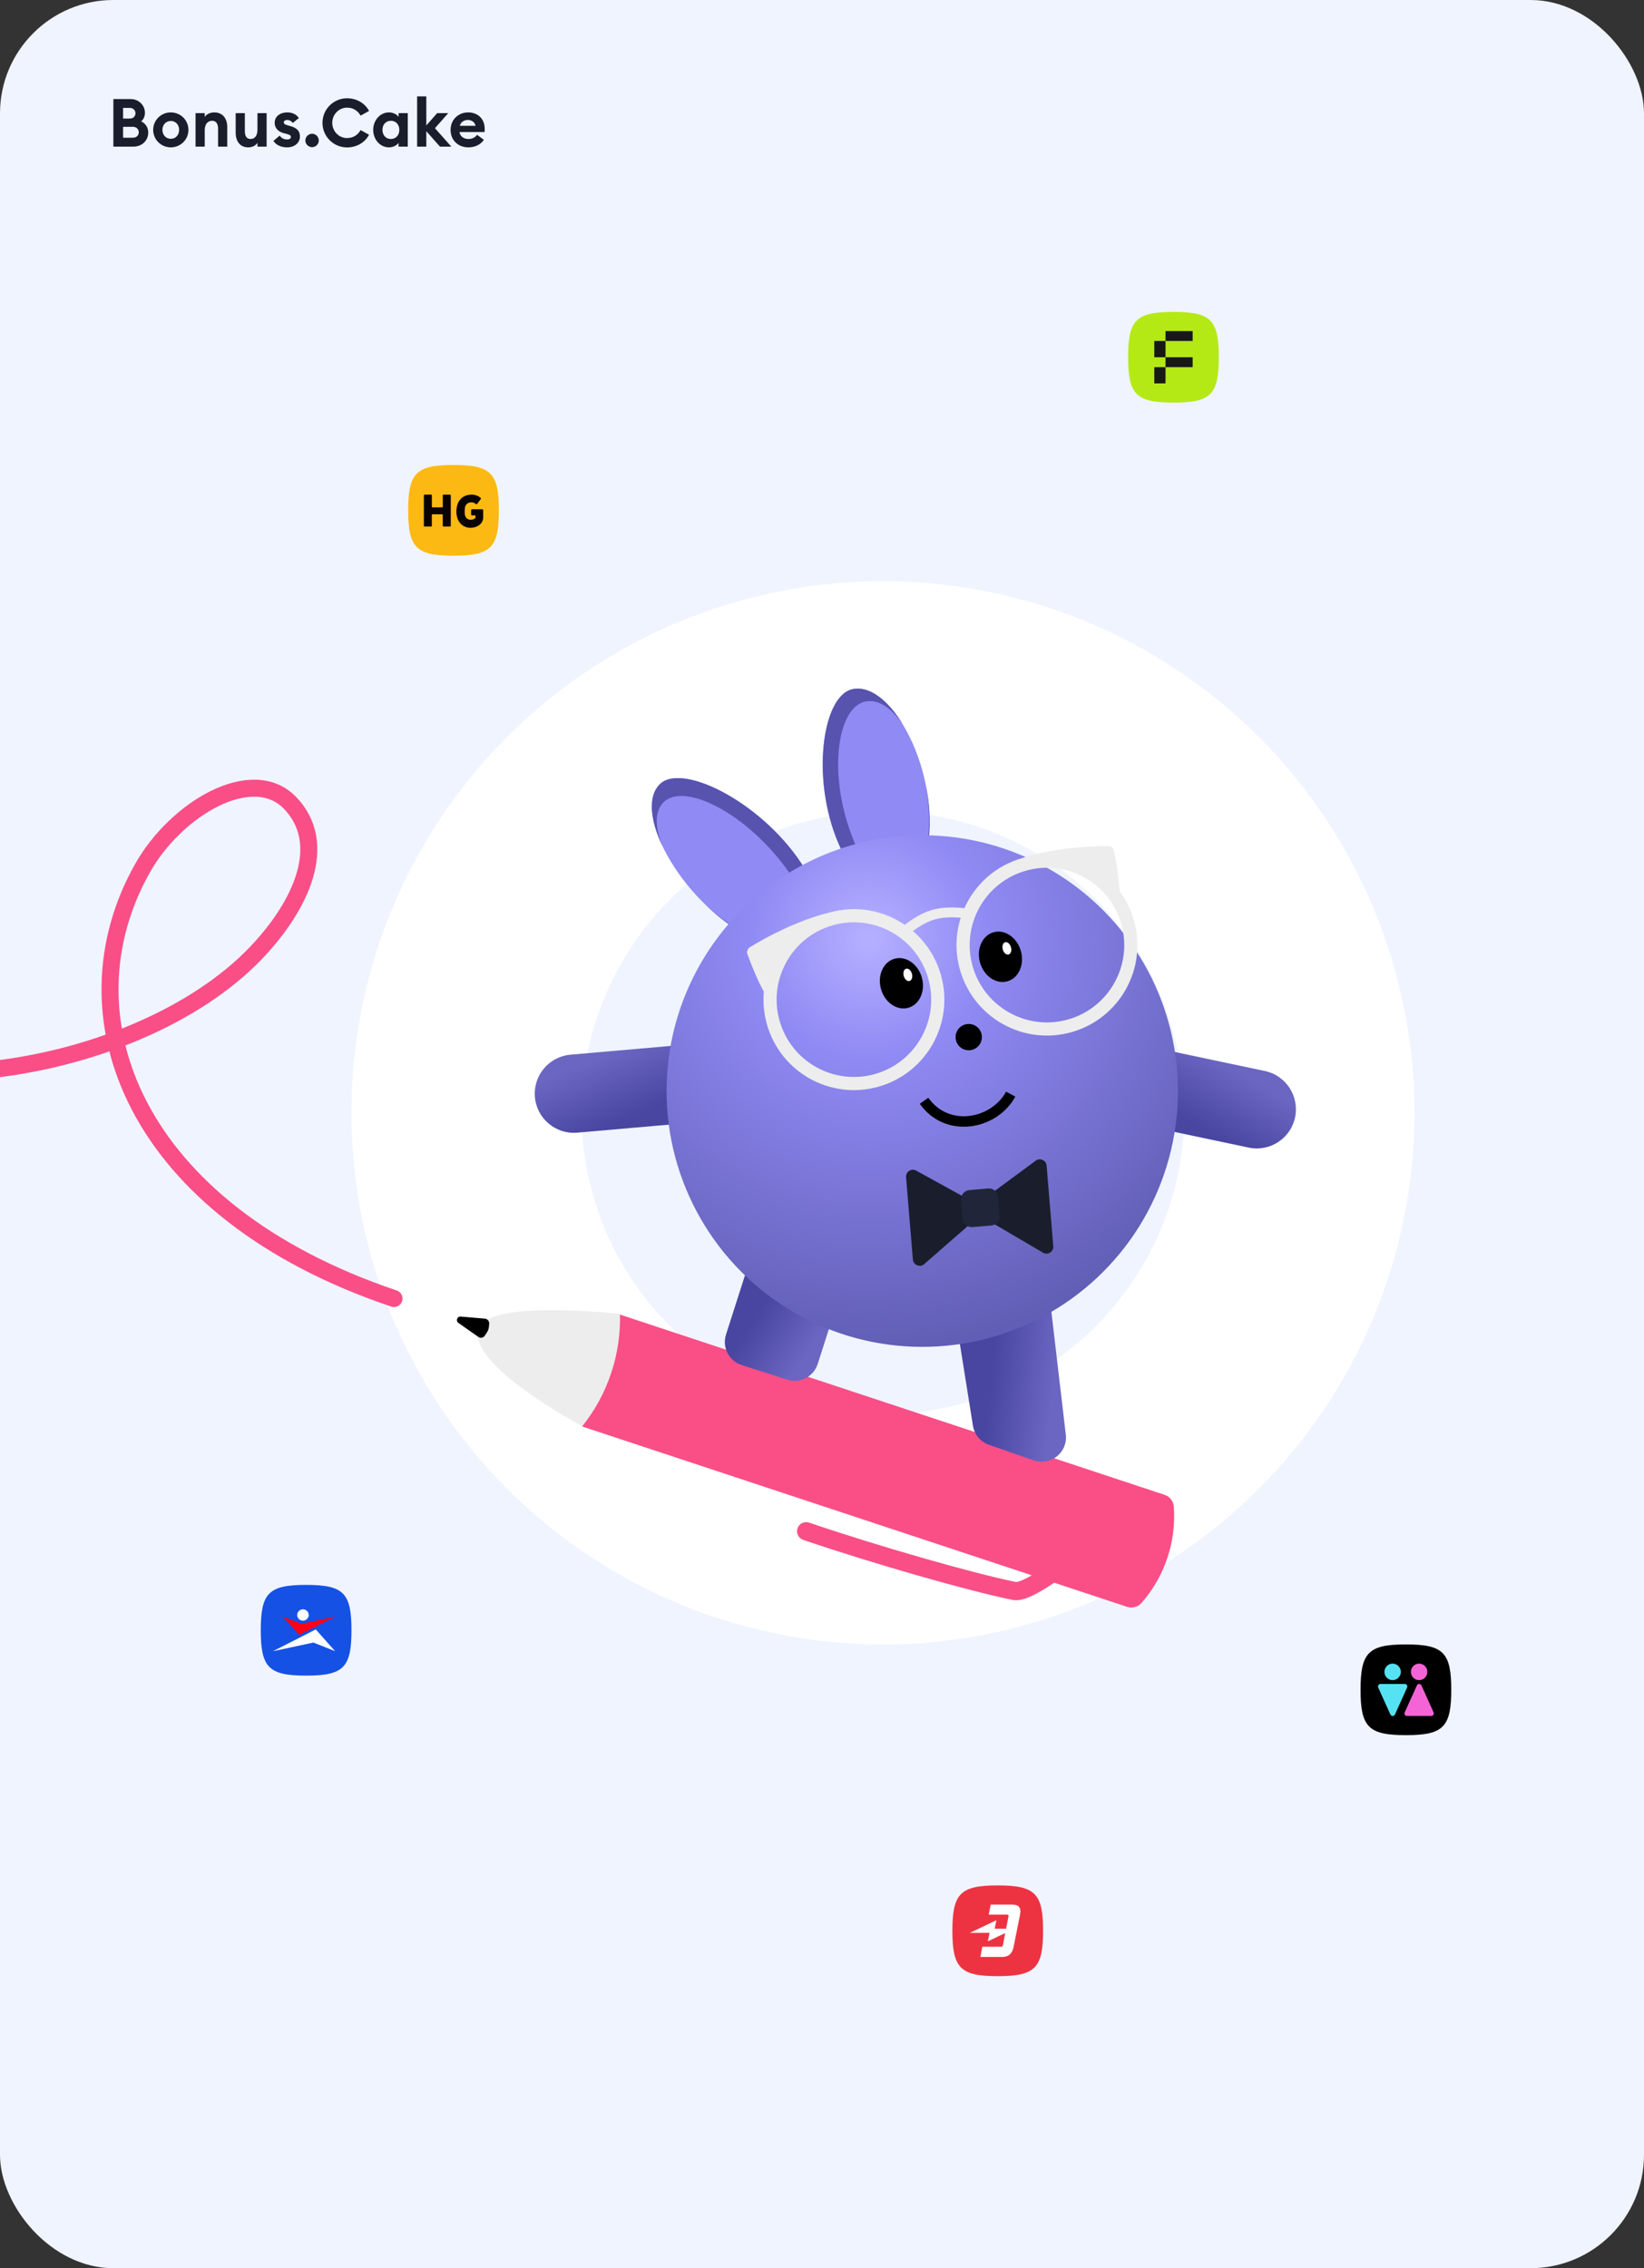 <svg width="580" height="800" viewBox="0 0 580 800" fill="none" xmlns="http://www.w3.org/2000/svg">
<rect x="0" y="0" width="580" height="800" fill="#333333" stroke="none"/>
<g clip-path="url(#clip0_1639_29904)">
<rect width="580" height="800" rx="40" fill="#F0F4FF"/>
<circle cx="187.5" cy="187.5" r="146.911" transform="matrix(-1 0 0 1 499 205)" stroke="white" stroke-width="81.178"/>
<path d="M205.379 503.13L218.577 463.612L410.894 527.246C412.706 527.845 413.979 529.478 414.119 531.382C415.011 543.56 411.066 555.6 403.137 564.888L402.805 565.276C401.526 566.775 399.467 567.35 397.596 566.731L205.379 503.13Z" fill="#FA4E87"/>
<path d="M205.455 503.021C214.399 491.812 219.097 477.801 218.727 463.445C218.727 463.445 172.469 458.115 168.894 468.597C164.507 481.456 205.455 503.021 205.455 503.021Z" fill="#EDEDED"/>
<path d="M172.583 466.976C172.676 466.04 172.013 465.176 171.076 465.096L162.527 464.365C161.279 464.259 160.692 465.87 161.717 466.591L168.76 471.546C169.47 472.045 170.454 471.892 170.961 471.187C172.534 469.001 172.408 468.728 172.583 466.976Z" fill="black"/>
<path fill-rule="evenodd" clip-rule="evenodd" d="M281.363 539.045C280.791 540.726 281.689 542.553 283.37 543.125C307.736 551.427 341.609 561.13 357.218 564.294C358.834 564.622 360.499 564.225 361.767 563.798C363.135 563.338 364.568 562.656 365.919 561.927C368.628 560.466 371.371 558.617 373.2 557.364L369.566 552.059C367.741 553.309 365.245 554.985 362.866 556.268C361.674 556.912 360.6 557.407 359.718 557.704C358.962 557.958 358.592 557.981 358.503 557.987C358.476 557.988 358.475 557.988 358.496 557.993C343.268 554.905 309.684 545.298 285.443 537.039C283.763 536.466 281.936 537.365 281.363 539.045Z" fill="#FA4E87"/>
<path d="M300.557 243.153C289.726 245.786 285.79 276.797 296.842 299.792L327.636 296.129C330.512 269.748 313.968 239.892 300.557 243.153Z" fill="#908AF4"/>
<path fill-rule="evenodd" clip-rule="evenodd" d="M296.857 299.752C285.806 276.757 289.741 245.746 300.573 243.112C306.645 241.636 313.359 246.948 318.622 255.654C314.576 249.652 309.686 246.371 305.025 247.505C294.816 249.987 291.662 275.511 302.303 299.104L296.857 299.752ZM327.428 296.115C328.097 289.407 327.724 282.756 326.602 276.621C327.896 282.96 328.356 289.629 327.652 296.089L327.428 296.115Z" fill="#5753AF"/>
<path d="M232.963 276.44C241.138 268.861 270.123 283.739 284.011 306.539L264.078 330.331C239.678 317.275 222.84 285.824 232.963 276.44Z" fill="#908AF4"/>
<path fill-rule="evenodd" clip-rule="evenodd" d="M284.004 306.541C270.115 283.741 241.131 268.863 232.955 276.442C228.434 280.633 229.29 289.224 233.795 298.613C230.964 291.847 230.857 285.968 234.309 282.768C242.017 275.623 265.837 287.948 280.466 310.764L284.004 306.541ZM264.209 330.167C258.283 326.931 252.924 322.916 248.346 318.58C252.999 323.165 258.325 327.259 264.07 330.333L264.209 330.167Z" fill="#5753AF"/>
<path fill-rule="evenodd" clip-rule="evenodd" d="M440.54 404.763L380.818 392.153L386.52 365.138L446.241 377.748C453.699 379.323 458.469 386.647 456.895 394.107C455.32 401.567 447.998 406.338 440.54 404.763Z" fill="url(#paint0_linear_1639_29904)"/>
<path fill-rule="evenodd" clip-rule="evenodd" d="M203.663 399.498L264.469 394.185L262.067 366.68L201.261 371.992C193.667 372.656 188.049 379.351 188.712 386.946C189.376 394.542 196.069 400.161 203.663 399.498Z" fill="url(#paint1_linear_1639_29904)"/>
<path d="M268.102 433.349L300.454 443.719L288.483 481.083C287.042 485.58 282.229 488.058 277.731 486.616L261.664 481.466C257.167 480.025 254.69 475.21 256.131 470.713L268.102 433.349Z" fill="url(#paint2_linear_1639_29904)"/>
<path d="M336.523 460.713L370.072 455.357L376.013 506.004C376.748 512.271 370.676 517.148 364.716 515.079L348.886 509.581C345.91 508.547 343.744 505.961 343.248 502.85L336.523 460.713Z" fill="url(#paint3_linear_1639_29904)"/>
<ellipse cx="90.243" cy="90.265" rx="90.243" ry="90.265" transform="matrix(0.999 0.035 -0.035 0.999 238.375 291.486)" fill="url(#paint4_radial_1639_29904)"/>
<path d="M365.406 409.374L344.989 424.434C343.597 425.461 343.707 427.577 345.199 428.453L367.971 441.83C369.656 442.819 371.756 441.499 371.595 439.551L369.24 411.116C369.084 409.234 366.925 408.254 365.406 409.374Z" fill="#1A1D2C"/>
<path d="M323.225 412.883L345.106 424.94C346.572 425.748 346.789 427.768 345.527 428.869L326.056 445.862C324.566 447.163 322.231 446.216 322.068 444.245L319.659 415.194C319.5 413.277 321.54 411.954 323.225 412.883Z" fill="#1A1D2C"/>
<ellipse cx="7.49" cy="8.99" rx="7.49" ry="8.99" transform="matrix(-0.962 0.272 0.272 0.962 322.774 336.117)" fill="black"/>
<ellipse cx="1.498" cy="2.247" rx="1.498" ry="2.247" transform="matrix(-0.962 0.272 0.272 0.962 321.11 341.265)" fill="white"/>
<ellipse cx="7.49" cy="8.99" rx="7.49" ry="8.99" transform="matrix(-0.962 0.272 0.272 0.962 357.719 326.781)" fill="black"/>
<ellipse cx="1.498" cy="2.247" rx="1.498" ry="2.247" transform="matrix(-0.962 0.272 0.272 0.962 356.055 331.927)" fill="white"/>
<ellipse cx="4.64" cy="4.641" rx="4.64" ry="4.641" transform="matrix(-0.962 0.272 0.272 0.962 344.969 360.073)" fill="black"/>
<path fill-rule="evenodd" clip-rule="evenodd" d="M392.999 300.035C392.805 299.082 391.982 298.396 391.01 298.388C384.53 298.339 371.601 299.106 360.693 302.629C351.227 305.302 343.972 311.978 340.242 320.305C335.865 319.89 332.337 319.974 328.984 320.907C325.658 321.833 322.643 323.556 319.213 326.196C311.686 321.078 302.034 319.199 292.589 321.867C281.45 324.573 270.03 330.684 264.534 334.117C263.709 334.632 263.367 335.647 263.699 336.561C264.977 340.074 267.258 345.804 269.475 349.744C269.139 353.509 269.47 357.397 270.558 361.25C275.347 378.21 292.975 388.076 309.931 383.286C326.888 378.496 336.752 360.864 331.963 343.904C330.194 337.638 326.672 332.34 322.08 328.392C324.974 326.246 327.391 324.964 329.917 324.261C332.475 323.549 335.264 323.397 338.951 323.687C337.121 329.437 336.899 335.77 338.661 342.011C343.45 358.972 361.078 368.838 378.035 364.048C394.991 359.258 404.855 341.626 400.066 324.665C398.978 320.812 397.227 317.325 394.972 314.293C394.8 309.775 393.747 303.697 392.999 300.035ZM343.127 340.75C347.219 355.243 362.283 363.674 376.773 359.581C391.263 355.488 399.692 340.42 395.6 325.927C391.508 311.433 376.444 303.002 361.954 307.095C347.464 311.189 339.035 326.256 343.127 340.75ZM327.497 345.165C331.589 359.659 323.16 374.726 308.67 378.82C294.18 382.913 279.116 374.482 275.024 359.988C270.932 345.495 279.361 330.427 293.851 326.334C308.341 322.241 323.405 330.672 327.497 345.165Z" fill="#EDEDED"/>
<path d="M352.109 422.111C351.956 420.338 350.395 419.026 348.623 419.179L341.99 419.754C340.218 419.907 338.906 421.468 339.059 423.241L339.633 429.876C339.787 431.648 341.348 432.961 343.12 432.807L349.753 432.233C351.525 432.079 352.837 430.518 352.684 428.746L352.109 422.111Z" fill="#212539"/>
<path fill-rule="evenodd" clip-rule="evenodd" d="M342.46 397.25C348.897 396.468 355.031 392.654 358.194 386.786L354.948 385.036C352.406 389.754 347.377 392.938 342.015 393.59C336.711 394.235 331.192 392.394 327.505 387.177L324.494 389.306C329.051 395.753 335.966 398.04 342.46 397.25Z" fill="black"/>
<path d="M-107 346.982C-58.509 398.682 47.993 380.503 90.387 336.03C106.267 319.372 116.197 297.714 102.41 283.265C89.115 269.33 62.159 285.165 50.308 306.163C20.809 358.434 47.303 427.126 139 458" stroke="#FA4E87" stroke-width="6" stroke-linecap="round"/>
<path d="M124 575C124 568.685 123.351 564.748 121.225 562.36C118.915 559.766 114.861 559 108 559C101.139 559 97.085 559.766 94.775 562.36C92.649 564.748 92 568.685 92 575C92 581.315 92.649 585.252 94.775 587.64C97.085 590.234 101.139 591 108 591C114.861 591 118.915 590.234 121.225 587.64C123.351 585.252 124 581.315 124 575Z" fill="#1551E5"/>
<path fill-rule="evenodd" clip-rule="evenodd" d="M105.587 576.631L99.765 570.152L106.273 572.726L118.461 570.139L105.587 576.631Z" fill="#FF0016"/>
<path fill-rule="evenodd" clip-rule="evenodd" d="M118.224 582.378L110.584 579.342L96.308 582.385L111.404 574.708L118.224 582.378Z" fill="white"/>
<path fill-rule="evenodd" clip-rule="evenodd" d="M107.047 567.623C108.152 567.706 108.99 568.661 108.91 569.77C108.827 570.862 107.841 571.693 106.734 571.611C105.609 571.529 104.777 570.557 104.853 569.467C104.953 568.352 105.919 567.526 107.047 567.623Z" fill="white"/>
<path d="M480 596C480 589.685 480.649 585.748 482.775 583.36C485.085 580.766 489.139 580 496 580C502.861 580 506.915 580.766 509.225 583.36C511.351 585.748 512 589.685 512 596C512 602.315 511.351 606.252 509.225 608.64C506.915 611.234 502.861 612 496 612C489.139 612 485.085 611.234 482.775 608.64C480.649 606.252 480 602.315 480 596Z" fill="black"/>
<path d="M491.314 586.769C489.716 586.769 488.42 588.075 488.42 589.684C488.42 591.294 489.716 592.599 491.314 592.599C492.911 592.599 494.207 591.294 494.207 589.684C494.207 588.075 492.911 586.769 491.314 586.769Z" fill="#55E2F3"/>
<path d="M496.418 595.212C496.686 594.618 496.255 593.945 495.608 593.945H487.045C486.397 593.945 485.966 594.62 486.235 595.213L490.525 604.706C490.842 605.407 491.83 605.406 492.146 604.704L496.418 595.212Z" fill="#55E2F3"/>
<path d="M500.661 586.769C499.063 586.769 497.767 588.075 497.767 589.684C497.767 591.294 499.063 592.599 500.661 592.599C502.258 592.599 503.554 591.294 503.554 589.684C503.554 588.075 502.258 586.769 500.661 586.769Z" fill="#F464D6"/>
<path d="M505.765 603.963C506.033 604.557 505.602 605.231 504.955 605.231H496.392C495.745 605.231 495.314 604.556 495.582 603.962L499.872 594.47C500.189 593.769 501.177 593.77 501.493 594.471L505.765 603.963Z" fill="#F464D6"/>
<path d="M398 126C398 119.685 398.649 115.748 400.775 113.36C403.085 110.766 407.139 110 414 110C420.861 110 424.915 110.766 427.225 113.36C429.351 115.748 430 119.685 430 126C430 132.315 429.351 136.252 427.225 138.64C424.915 141.234 420.861 142 414 142C407.139 142 403.085 141.234 400.775 138.64C398.649 136.252 398 132.315 398 126Z" fill="#B5E916"/>
<path fill-rule="evenodd" clip-rule="evenodd" d="M411.197 116.769H420.769V120.274H411.197V116.769Z" fill="#181818"/>
<path d="M411.197 120.274L407.231 120.274V126L411.197 126V120.274Z" fill="#181818"/>
<path fill-rule="evenodd" clip-rule="evenodd" d="M411.197 126H420.769V129.505H411.197V126Z" fill="#181818"/>
<path d="M411.197 129.505L407.231 129.505V135.231L411.197 135.231V129.505Z" fill="#181818"/>
<path d="M336 681C336 674.685 336.649 670.748 338.775 668.36C341.085 665.766 345.139 665 352 665C358.861 665 362.915 665.766 365.225 668.36C367.351 670.748 368 674.685 368 681C368 687.315 367.351 691.252 365.225 693.64C362.915 696.234 358.861 697 352 697C345.139 697 341.085 696.234 338.775 693.64C336.649 691.252 336 687.315 336 681Z" fill="#ED3342"/>
<path d="M359.894 675.216C360.281 673.148 359.661 671.769 357.182 671.769H349.513L348.816 675.293H355.323C355.71 675.293 355.865 675.523 355.788 675.982L354.936 680.272H350.908L351.527 677.285L342.154 681.728H349.126L348.506 684.715L354.626 681.804L353.851 686.017C353.774 686.477 353.541 686.63 353.077 686.63H346.569L345.872 690.231H353.541C356.02 690.231 357.182 688.775 357.57 686.784L359.894 675.216Z" fill="white"/>
<path d="M144 180C144 173.685 144.649 169.748 146.775 167.36C149.085 164.766 153.139 164 160 164C166.861 164 170.915 164.766 173.225 167.36C175.351 169.748 176 173.685 176 180C176 186.315 175.351 190.252 173.225 192.64C170.915 195.234 166.861 196 160 196C153.139 196 149.085 195.234 146.775 192.64C144.649 190.252 144 186.315 144 180Z" fill="#FDB913"/>
<path d="M156.214 174.701V178.714C156.214 178.778 156.19 178.838 156.147 178.883C156.104 178.928 156.045 178.953 155.984 178.953H152.591C152.53 178.953 152.471 178.928 152.428 178.883C152.384 178.838 152.36 178.778 152.36 178.714V174.701C152.36 174.638 152.336 174.577 152.293 174.532C152.249 174.487 152.191 174.462 152.13 174.462H149.769C149.708 174.462 149.649 174.487 149.606 174.532C149.563 174.577 149.539 174.638 149.539 174.701V185.466C149.539 185.529 149.563 185.59 149.606 185.635C149.649 185.68 149.708 185.705 149.769 185.705H152.12C152.182 185.705 152.24 185.68 152.283 185.635C152.327 185.59 152.351 185.529 152.351 185.466V181.635C152.351 181.572 152.375 181.511 152.418 181.466C152.462 181.421 152.52 181.396 152.581 181.396H155.975C156.036 181.396 156.094 181.421 156.138 181.466C156.181 181.511 156.205 181.572 156.205 181.635V185.466C156.205 185.529 156.229 185.59 156.273 185.635C156.316 185.68 156.375 185.705 156.436 185.705H158.805C158.867 185.705 158.925 185.68 158.968 185.635C159.012 185.59 159.036 185.529 159.036 185.466V174.701C159.036 174.638 159.012 174.577 158.968 174.532C158.925 174.487 158.867 174.462 158.805 174.462H156.454C156.423 174.46 156.392 174.466 156.363 174.477C156.334 174.489 156.308 174.506 156.285 174.528C156.263 174.551 156.245 174.578 156.233 174.607C156.221 174.637 156.214 174.669 156.214 174.701Z" fill="#0A0203"/>
<path d="M170.462 182.47C170.462 185.143 167.695 186.244 165.851 186.148C164.779 186.146 163.739 185.765 162.902 185.069C162.064 184.374 161.479 183.403 161.241 182.317C160.908 180.892 160.953 179.399 161.37 177.998C161.655 177.034 162.218 176.183 162.983 175.561C163.748 174.94 164.679 174.577 165.648 174.521C166.981 174.312 168.339 174.656 169.429 175.479C169.742 175.719 169.761 175.814 169.53 176.13C169.171 176.628 168.793 177.088 168.433 177.615C168.239 177.893 168.055 177.912 167.788 177.701C167.517 177.48 167.205 177.322 166.871 177.238C166.537 177.154 166.189 177.145 165.851 177.213C165.364 177.274 164.913 177.511 164.576 177.882C164.239 178.253 164.038 178.734 164.007 179.243C163.904 180.005 163.904 180.779 164.007 181.541C164.33 183.457 166.358 183.763 167.612 182.815C167.695 182.748 167.732 182.71 167.751 182.47C167.769 182.231 167.751 182.001 167.751 181.934C167.751 181.867 167.751 181.791 167.603 181.781H166.58C166.527 181.788 166.473 181.782 166.423 181.763C166.373 181.744 166.328 181.714 166.291 181.674C166.254 181.634 166.227 181.585 166.211 181.532C166.196 181.48 166.193 181.424 166.202 181.369C166.202 180.929 166.202 180.488 166.202 180.047C166.202 179.76 166.312 179.616 166.598 179.616H170.074C170.369 179.616 170.462 179.77 170.462 180.057C170.462 180.957 170.462 181.618 170.462 182.47Z" fill="#0A0203"/>
<path d="M158.966 45.811C158.966 42.315 161.59 39.646 165.184 39.646C168.281 39.646 171 41.63 171 45.457C171 45.74 171 46.071 170.953 46.567H162.11C162.3 48.15 163.694 49.024 165.255 49.024C166.721 49.024 167.785 48.339 168.305 47.535L170.716 49.331C169.629 50.913 167.714 51.976 165.231 51.976C161.709 51.976 158.966 49.543 158.966 45.811ZM165.089 42.315C163.884 42.315 162.536 42.929 162.229 44.37H167.761C167.477 42.977 166.295 42.315 165.089 42.315Z" fill="#1A1D2C"/>
<path d="M147.16 51.716V34H150.399V44.252L154.229 39.905H158.13L153.449 45.22L159.218 51.716H155.222L150.399 46.283V51.716H147.16Z" fill="#1A1D2C"/>
<path d="M131.661 45.811C131.661 42.457 134.073 39.646 137.217 39.646C138.849 39.646 140.102 40.473 140.622 41.228V39.906H143.861V51.716H140.622V50.394C140.102 51.15 138.849 51.976 137.217 51.976C134.073 51.976 131.661 49.165 131.661 45.811ZM140.882 45.811C140.882 43.969 139.676 42.599 137.903 42.599C136.13 42.599 134.924 43.969 134.924 45.811C134.924 47.654 136.13 49.024 137.903 49.024C139.676 49.024 140.882 47.654 140.882 45.811Z" fill="#1A1D2C"/>
<path d="M113.771 43.331C113.771 38.536 117.648 34.662 122.447 34.662C125.875 34.662 128.76 36.434 130.202 39.126L127.223 40.78C126.23 39.056 124.622 37.969 122.447 37.969C119.516 37.969 117.222 40.402 117.222 43.331C117.222 46.26 119.516 48.693 122.447 48.693C124.622 48.693 126.23 47.607 127.223 45.882L130.202 47.536C128.76 50.228 125.875 52 122.447 52C117.648 52 113.771 48.126 113.771 43.331Z" fill="#1A1D2C"/>
<path d="M112.459 49.543C112.459 50.842 111.418 51.905 110.094 51.905C108.794 51.905 107.73 50.842 107.73 49.543C107.73 48.244 108.794 47.181 110.094 47.181C111.418 47.181 112.459 48.244 112.459 49.543Z" fill="#1A1D2C"/>
<path d="M105.821 48.126C105.821 50.417 103.859 51.976 101.329 51.976C99.249 51.976 97.476 51.244 96.459 49.709L98.681 47.819C99.202 48.693 100.195 49.189 101.329 49.189C101.991 49.189 102.63 48.929 102.63 48.339C102.63 47.843 102.346 47.559 101.046 47.205L100.171 46.992C97.996 46.425 96.861 45.032 96.908 43.213C96.956 41.039 98.847 39.646 101.353 39.646C103.15 39.646 104.545 40.331 105.443 41.63L103.315 43.354C102.772 42.669 102.086 42.315 101.306 42.315C100.738 42.315 100.124 42.575 100.124 43.118C100.124 43.472 100.289 43.874 101.282 44.134L102.393 44.465C104.521 45.032 105.821 46.071 105.821 48.126Z" fill="#1A1D2C"/>
<path d="M83.145 46.756V39.905H86.384V46.212C86.384 47.984 86.999 49.023 88.394 49.023C89.836 49.023 90.829 47.96 90.829 45.669V39.905H94.068V51.716H90.829V50.37C90.214 51.315 89.103 51.976 87.59 51.976C84.729 51.976 83.145 49.897 83.145 46.756Z" fill="#1A1D2C"/>
<path d="M68.991 51.716V39.906H72.23V41.252C72.845 40.307 74.074 39.646 75.611 39.646C78.472 39.646 80.174 41.724 80.174 44.795V51.716H76.935V45.339C76.935 43.638 76.202 42.599 74.854 42.599C73.365 42.599 72.23 43.685 72.23 45.953V51.716H68.991Z" fill="#1A1D2C"/>
<path d="M66.478 45.811C66.478 49.26 63.688 51.976 60.26 51.976C56.832 51.976 54.042 49.26 54.042 45.811C54.042 42.362 56.832 39.646 60.26 39.646C63.688 39.646 66.478 42.362 66.478 45.811ZM57.305 45.811C57.305 47.63 58.558 48.953 60.26 48.953C61.962 48.953 63.192 47.63 63.192 45.811C63.192 43.992 61.962 42.669 60.26 42.669C58.558 42.669 57.305 43.992 57.305 45.811Z" fill="#1A1D2C"/>
<path d="M40 51.716V34.945H46.147C48.961 34.945 51.136 37.141 51.136 39.811C51.136 41.086 50.615 42.102 49.812 42.811C51.277 43.519 52.294 44.889 52.294 46.779C52.294 49.566 50.072 51.716 47.093 51.716H40ZM43.428 41.819H45.816C46.998 41.819 47.802 40.992 47.802 39.952C47.802 38.937 46.998 38.063 45.816 38.063H43.428V41.819ZM43.428 48.574H46.856C48.133 48.574 48.961 47.748 48.961 46.661C48.961 45.574 48.133 44.724 46.856 44.724H43.428V48.574Z" fill="#1A1D2C"/>
</g>
<defs>
<linearGradient id="paint0_linear_1639_29904" x1="428.328" y1="400.458" x2="440.102" y2="379.838" gradientUnits="userSpaceOnUse">
<stop stop-color="#4846A1"/>
<stop offset="1" stop-color="#6B66C2"/>
</linearGradient>
<linearGradient id="paint1_linear_1639_29904" x1="216.305" y1="396.697" x2="207.104" y2="374.808" gradientUnits="userSpaceOnUse">
<stop stop-color="#4846A1"/>
<stop offset="1" stop-color="#6B66C2"/>
</linearGradient>
<linearGradient id="paint2_linear_1639_29904" x1="265.568" y1="466.269" x2="284.196" y2="478.495" gradientUnits="userSpaceOnUse">
<stop stop-color="#4846A1"/>
<stop offset="1" stop-color="#6B66C2"/>
</linearGradient>
<linearGradient id="paint3_linear_1639_29904" x1="349.121" y1="491.231" x2="371.261" y2="493.732" gradientUnits="userSpaceOnUse">
<stop stop-color="#4846A1"/>
<stop offset="1" stop-color="#6B66C2"/>
</linearGradient>
<radialGradient id="paint4_radial_1639_29904" cx="0" cy="0" r="1" gradientUnits="userSpaceOnUse" gradientTransform="translate(69.54 37.168) rotate(80.334) scale(145.426 145.393)">
<stop offset="0.02" stop-color="#B3AEFF"/>
<stop offset="0.285" stop-color="#908AF4"/>
<stop offset="1" stop-color="#615EB5"/>
</radialGradient>
<clipPath id="clip0_1639_29904">
<rect width="580" height="800" rx="40" fill="white"/>
</clipPath>
</defs>
</svg>
